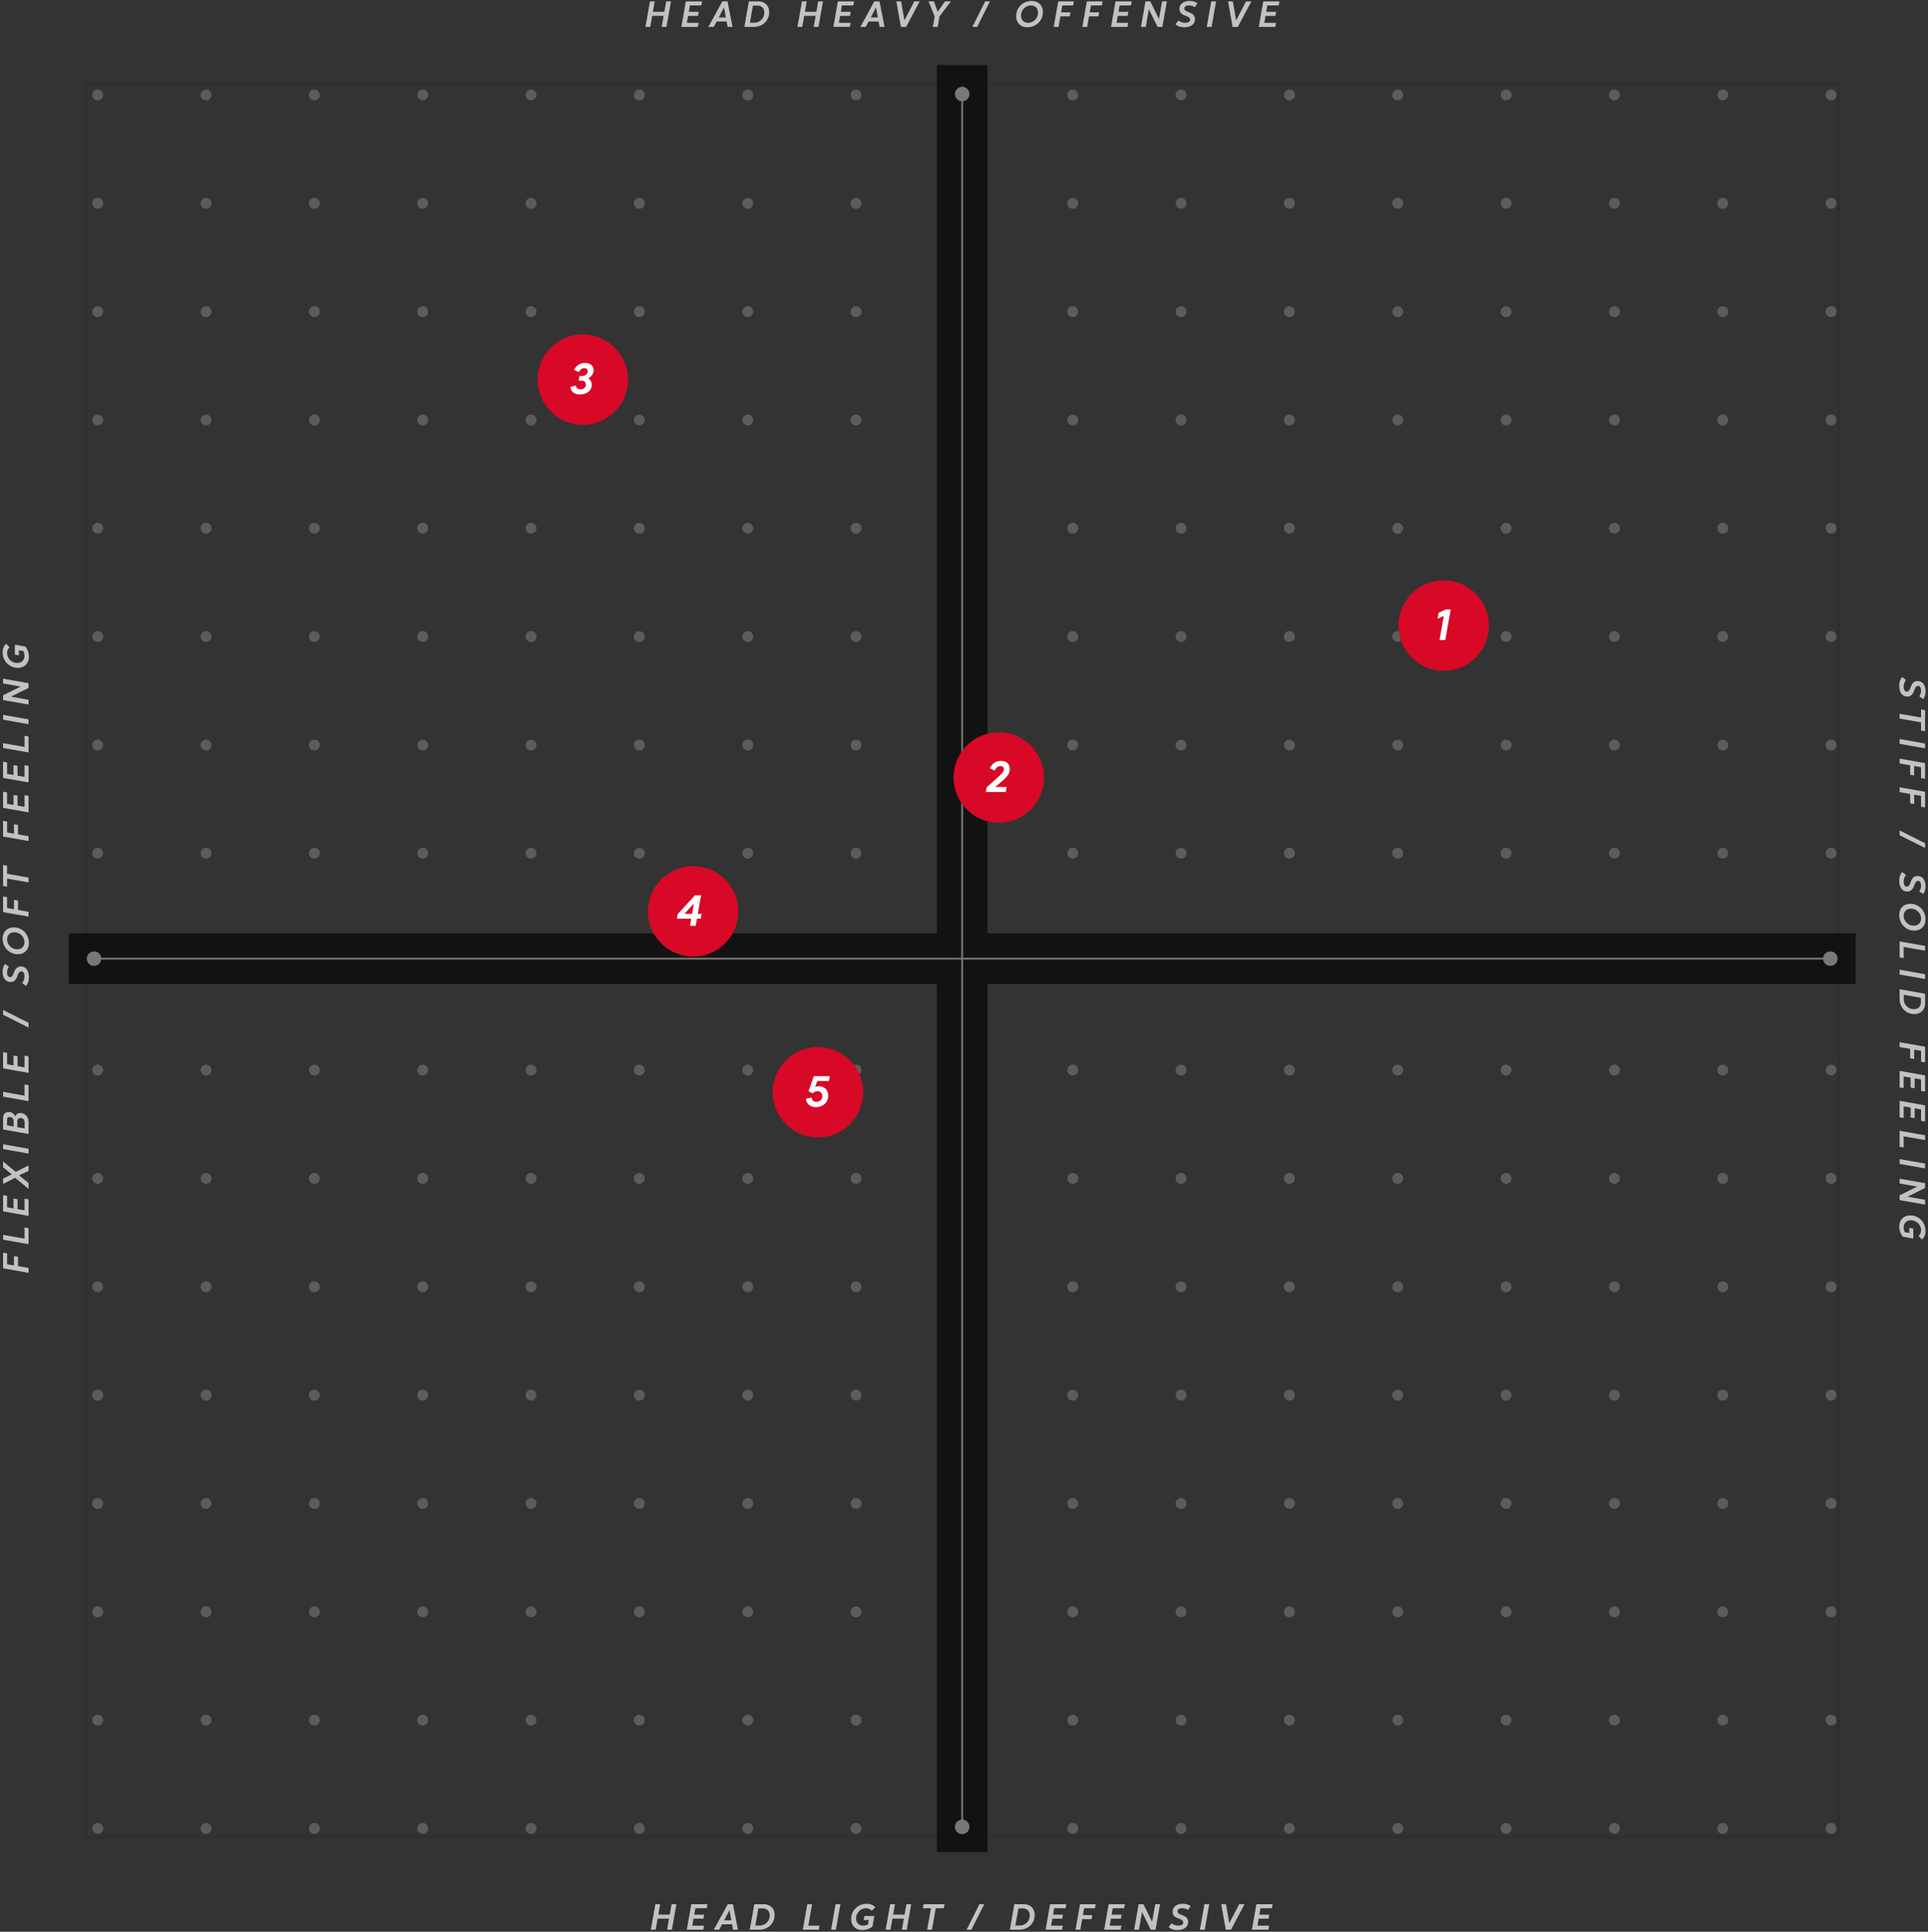 <svg width="533" height="534" viewBox="0 0 533 534" xmlns="http://www.w3.org/2000/svg"><rect x="0" y="0" width="533" height="534" fill="#333333" stroke="none"/><g fill="none" fill-rule="evenodd"><g opacity=".2"><g fill="#FFF" fill-rule="nonzero"><path d="M25.506 26.256a1.505 1.505 0 113.011 0 1.505 1.505 0 01-3.01 0M55.46 26.256a1.505 1.505 0 113.01 0 1.505 1.505 0 01-3.01 0M85.406 26.256a1.505 1.505 0 113.011 0 1.505 1.505 0 01-3.01 0M115.36 26.256a1.505 1.505 0 113.01 0 1.505 1.505 0 01-3.01 0M145.307 26.256a1.505 1.505 0 113.01 0 1.505 1.505 0 01-3.01 0M175.24 26.256a1.505 1.505 0 113.012 0 1.505 1.505 0 01-3.011 0M205.22 26.256a1.505 1.505 0 113.011 0 1.505 1.505 0 01-3.01 0M235.154 26.256a1.505 1.505 0 113.011 0 1.505 1.505 0 01-3.01 0M265.108 26.256a1.505 1.505 0 113.01 0 1.505 1.505 0 01-3.01 0M295.055 26.256a1.505 1.505 0 113.01 0 1.505 1.505 0 01-3.01 0M325.001 26.256a1.505 1.505 0 113.011 0 1.505 1.505 0 01-3.01 0M354.955 26.256a1.505 1.505 0 113.01 0 1.505 1.505 0 01-3.01 0M384.902 26.256a1.506 1.506 0 111.499 1.506 1.505 1.505 0 01-1.506-1.506M414.855 26.256a1.505 1.505 0 111.525 1.506 1.506 1.506 0 01-1.505-1.506M444.802 26.256a1.505 1.505 0 113.011 0 1.505 1.505 0 01-3.01 0M474.75 26.256a1.505 1.505 0 113.01 0 1.505 1.505 0 01-3.01 0M504.703 26.256a1.505 1.505 0 113.01 0 1.505 1.505 0 01-3.01 0M25.506 56.21a1.506 1.506 0 111.512 1.48 1.505 1.505 0 01-1.505-1.506M55.46 56.21a1.505 1.505 0 113.01 0 1.505 1.505 0 01-3.01 0M85.406 56.21a1.505 1.505 0 113.011 0 1.505 1.505 0 01-3.01 0M115.36 56.21a1.505 1.505 0 113.01 0 1.505 1.505 0 01-3.01 0M145.307 56.21a1.505 1.505 0 113.01 0 1.505 1.505 0 01-3.01 0M175.24 56.21a1.505 1.505 0 113.012 0 1.505 1.505 0 01-3.011 0M205.22 56.21a1.505 1.505 0 113.011 0 1.505 1.505 0 01-3.01 0M235.154 56.21a1.505 1.505 0 113.011 0 1.505 1.505 0 01-3.01 0M265.108 56.21a1.506 1.506 0 111.505 1.48 1.505 1.505 0 01-1.505-1.506M295.055 56.21a1.505 1.505 0 113.01 0 1.505 1.505 0 01-3.01 0M325.001 56.21a1.506 1.506 0 111.506 1.48A1.505 1.505 0 01325 56.183M354.955 56.21a1.505 1.505 0 113.01 0 1.505 1.505 0 01-3.01 0M384.902 56.21a1.506 1.506 0 111.499 1.48 1.505 1.505 0 01-1.506-1.506M414.855 56.21a1.506 1.506 0 111.525 1.48 1.506 1.506 0 01-1.505-1.506M444.802 56.21a1.505 1.505 0 113.011 0 1.505 1.505 0 01-3.01 0M474.75 56.21a1.505 1.505 0 113.01 0 1.505 1.505 0 01-3.01 0M504.703 56.21a1.505 1.505 0 113.01 0 1.505 1.505 0 01-3.01 0M25.506 86.157a1.505 1.505 0 111.512 1.512 1.505 1.505 0 01-1.505-1.505M55.46 86.157a1.505 1.505 0 113.01 0 1.505 1.505 0 01-3.01 0M85.406 86.157a1.505 1.505 0 113.011 0 1.505 1.505 0 01-3.01 0M115.36 86.157a1.505 1.505 0 113.01 0 1.505 1.505 0 01-3.01 0M145.307 86.157a1.505 1.505 0 113.01 0 1.505 1.505 0 01-3.01 0M175.24 86.157a1.505 1.505 0 113.012 0 1.505 1.505 0 01-3.011 0M205.22 86.157a1.505 1.505 0 113.011 0 1.505 1.505 0 01-3.01 0M235.154 86.157a1.505 1.505 0 113.011 0 1.505 1.505 0 01-3.01 0M265.108 86.157a1.506 1.506 0 110 .007M295.055 86.157a1.505 1.505 0 113.01 0 1.505 1.505 0 01-3.01 0M325.001 86.157a1.506 1.506 0 110 .007M354.955 86.157a1.505 1.505 0 113.01 0 1.505 1.505 0 01-3.01 0M384.902 86.157a1.505 1.505 0 111.499 1.512 1.505 1.505 0 01-1.506-1.505M414.855 86.157a1.505 1.505 0 111.525 1.512 1.506 1.506 0 01-1.505-1.505M444.802 86.157a1.505 1.505 0 113.011 0 1.505 1.505 0 01-3.01 0M474.75 86.157a1.505 1.505 0 113.01 0 1.505 1.505 0 01-3.01 0M504.703 86.157a1.505 1.505 0 113.01 0 1.505 1.505 0 01-3.01 0M25.506 116.104a1.505 1.505 0 113.011 0 1.505 1.505 0 01-3.01 0M55.46 116.104a1.505 1.505 0 113.01 0 1.505 1.505 0 01-3.01 0M85.406 116.104a1.505 1.505 0 113.011 0 1.505 1.505 0 01-3.01 0M115.36 116.104a1.505 1.505 0 113.01 0 1.505 1.505 0 01-3.01 0M145.307 116.104a1.505 1.505 0 113.01 0 1.505 1.505 0 01-3.01 0M175.24 116.104a1.505 1.505 0 113.012 0 1.505 1.505 0 01-3.011 0M205.22 116.104a1.505 1.505 0 113.011 0 1.505 1.505 0 01-3.01 0M235.154 116.104a1.505 1.505 0 113.011 0 1.505 1.505 0 01-3.01 0M265.108 116.104a1.505 1.505 0 113.01 0 1.505 1.505 0 01-3.01 0M295.055 116.104a1.505 1.505 0 113.01 0 1.505 1.505 0 01-3.01 0M325.001 116.104a1.505 1.505 0 113.011 0 1.505 1.505 0 01-3.01 0M354.955 116.104a1.505 1.505 0 113.01 0 1.505 1.505 0 01-3.01 0M384.902 116.104a1.505 1.505 0 113.01 0 1.505 1.505 0 01-3.01 0M414.855 116.104a1.505 1.505 0 113.011 0 1.505 1.505 0 01-3.01 0M444.802 116.104a1.505 1.505 0 113.011 0 1.505 1.505 0 01-3.01 0M474.75 116.104a1.505 1.505 0 113.01 0 1.505 1.505 0 01-3.01 0M504.703 116.104a1.505 1.505 0 113.01 0 1.505 1.505 0 01-3.01 0M25.506 146.058a1.506 1.506 0 113.011 0 1.506 1.506 0 01-3.01 0M55.46 146.058a1.506 1.506 0 113.01 0 1.506 1.506 0 01-3.01 0M85.406 146.058a1.506 1.506 0 113.011 0 1.506 1.506 0 01-3.01 0M115.36 146.058a1.506 1.506 0 113.01 0 1.506 1.506 0 01-3.01 0M145.307 146.058a1.506 1.506 0 113.01 0 1.506 1.506 0 01-3.01 0M175.24 146.058a1.506 1.506 0 113.012 0 1.506 1.506 0 01-3.011 0M205.22 146.058a1.506 1.506 0 113.011 0 1.506 1.506 0 01-3.01 0M235.154 146.058a1.506 1.506 0 113.011 0 1.506 1.506 0 01-3.01 0M265.108 146.058a1.506 1.506 0 113.01 0 1.506 1.506 0 01-3.01 0M295.055 146.058a1.506 1.506 0 113.01 0 1.506 1.506 0 01-3.01 0M325.001 146.058a1.506 1.506 0 113.011 0 1.506 1.506 0 01-3.01 0M354.955 146.058a1.506 1.506 0 113.01 0 1.506 1.506 0 01-3.01 0M384.902 146.058a1.506 1.506 0 111.499 1.506 1.506 1.506 0 01-1.506-1.506M414.855 146.058a1.505 1.505 0 111.525 1.506 1.506 1.506 0 01-1.505-1.506M444.802 146.058a1.506 1.506 0 113.011 0 1.506 1.506 0 01-3.01 0M474.75 146.058a1.506 1.506 0 113.01 0 1.506 1.506 0 01-3.01 0M504.703 146.058a1.506 1.506 0 113.01 0 1.506 1.506 0 01-3.01 0M25.506 176.005a1.506 1.506 0 113.011 0 1.506 1.506 0 01-3.01 0M55.46 176.005a1.506 1.506 0 113.01 0 1.506 1.506 0 01-3.01 0M85.406 176.005a1.506 1.506 0 113.011 0 1.506 1.506 0 01-3.01 0M115.36 176.005a1.506 1.506 0 113.01 0 1.506 1.506 0 01-3.01 0M145.307 176.005a1.506 1.506 0 113.01 0 1.506 1.506 0 01-3.01 0M175.24 176.005a1.506 1.506 0 113.012 0 1.506 1.506 0 01-3.011 0M205.22 176.005a1.506 1.506 0 113.011 0 1.506 1.506 0 01-3.01 0M235.154 176.005a1.506 1.506 0 113.011 0 1.506 1.506 0 01-3.01 0M265.108 176.005a1.506 1.506 0 113.01 0 1.506 1.506 0 01-3.01 0M295.055 176.005a1.506 1.506 0 113.01 0 1.506 1.506 0 01-3.01 0M325.001 176.005a1.506 1.506 0 113.011 0 1.506 1.506 0 01-3.01 0M354.955 176.005a1.506 1.506 0 113.01 0 1.506 1.506 0 01-3.01 0M384.902 176.005a1.506 1.506 0 113.01 0 1.506 1.506 0 01-3.01 0M414.855 176.005a1.506 1.506 0 113.011 0 1.506 1.506 0 01-3.01 0M444.802 176.005a1.506 1.506 0 113.011 0 1.506 1.506 0 01-3.01 0M474.75 176.005a1.506 1.506 0 113.01 0 1.506 1.506 0 01-3.01 0M504.703 176.005a1.506 1.506 0 113.01 0 1.506 1.506 0 01-3.01 0M25.506 205.96a1.505 1.505 0 113.011 0 1.505 1.505 0 01-3.01 0M55.46 205.96a1.505 1.505 0 113.01 0 1.505 1.505 0 01-3.01 0M85.406 205.96a1.505 1.505 0 113.011 0 1.505 1.505 0 01-3.01 0M115.36 205.96a1.505 1.505 0 113.01 0 1.505 1.505 0 01-3.01 0M145.307 205.96a1.505 1.505 0 113.01 0 1.505 1.505 0 01-3.01 0M175.24 205.96a1.505 1.505 0 113.012 0 1.505 1.505 0 01-3.011 0M205.22 205.96a1.505 1.505 0 113.011 0 1.505 1.505 0 01-3.01 0M235.154 205.96a1.505 1.505 0 113.011 0 1.505 1.505 0 01-3.01 0M265.108 205.96a1.505 1.505 0 113.01 0 1.505 1.505 0 01-3.01 0M295.055 205.96a1.505 1.505 0 113.01 0 1.505 1.505 0 01-3.01 0M325.001 205.96a1.505 1.505 0 113.011 0 1.505 1.505 0 01-3.01 0M354.955 205.96a1.505 1.505 0 113.01 0 1.505 1.505 0 01-3.01 0M384.902 205.96a1.505 1.505 0 113.01 0 1.505 1.505 0 01-3.01 0M414.855 205.96a1.505 1.505 0 113.011 0 1.505 1.505 0 01-3.01 0M444.802 205.96a1.505 1.505 0 113.011 0 1.505 1.505 0 01-3.01 0M474.75 205.96a1.505 1.505 0 113.01 0 1.505 1.505 0 01-3.01 0M504.703 205.96a1.505 1.505 0 113.01 0 1.505 1.505 0 01-3.01 0M25.506 235.906a1.506 1.506 0 113.011 0 1.506 1.506 0 01-3.01 0M55.46 235.906a1.506 1.506 0 113.01 0 1.506 1.506 0 01-3.01 0M85.406 235.906a1.506 1.506 0 113.011 0 1.506 1.506 0 01-3.01 0M115.36 235.906a1.506 1.506 0 113.01 0 1.506 1.506 0 01-3.01 0M145.307 235.906a1.506 1.506 0 113.01 0 1.506 1.506 0 01-3.01 0M175.24 235.906a1.506 1.506 0 113.012 0 1.506 1.506 0 01-3.011 0M205.22 235.906a1.506 1.506 0 113.011 0 1.506 1.506 0 01-3.01 0M235.154 235.906a1.506 1.506 0 113.011 0 1.506 1.506 0 01-3.01 0M265.108 235.906a1.506 1.506 0 113.01 0 1.506 1.506 0 01-3.01 0M295.055 235.906a1.506 1.506 0 113.01 0 1.506 1.506 0 01-3.01 0M325.001 235.906a1.506 1.506 0 113.011 0 1.506 1.506 0 01-3.01 0M354.955 235.906a1.506 1.506 0 113.01 0 1.506 1.506 0 01-3.01 0M384.902 235.906a1.506 1.506 0 113.01 0 1.506 1.506 0 01-3.01 0M414.855 235.906a1.506 1.506 0 113.011 0 1.506 1.506 0 01-3.01 0M444.802 235.906a1.506 1.506 0 113.011 0 1.506 1.506 0 01-3.01 0M474.75 235.906a1.506 1.506 0 113.01 0 1.506 1.506 0 01-3.01 0M504.703 235.906a1.506 1.506 0 113.01 0 1.506 1.506 0 01-3.01 0M25.506 265.853a1.506 1.506 0 113.011 0 1.506 1.506 0 01-3.01 0M55.46 265.853a1.506 1.506 0 113.01 0 1.506 1.506 0 01-3.01 0M85.406 265.853a1.506 1.506 0 113.011 0 1.506 1.506 0 01-3.01 0M115.36 265.853a1.506 1.506 0 113.01 0 1.506 1.506 0 01-3.01 0M145.307 265.853a1.506 1.506 0 113.01 0 1.506 1.506 0 01-3.01 0M175.24 265.853a1.506 1.506 0 113.012 0 1.506 1.506 0 01-3.011 0M205.22 265.853a1.506 1.506 0 113.011 0 1.506 1.506 0 01-3.01 0M235.154 265.853a1.506 1.506 0 113.011 0 1.506 1.506 0 01-3.01 0M265.108 265.853a1.506 1.506 0 113.01 0 1.506 1.506 0 01-3.01 0M295.055 265.853a1.506 1.506 0 113.01 0 1.506 1.506 0 01-3.01 0M325.001 265.853a1.506 1.506 0 113.011 0 1.506 1.506 0 01-3.01 0M354.955 265.853a1.506 1.506 0 113.01 0 1.506 1.506 0 01-3.01 0M384.902 265.853a1.506 1.506 0 113.01 0 1.506 1.506 0 01-3.01 0M414.855 265.853a1.506 1.506 0 113.011 0 1.506 1.506 0 01-3.01 0M444.802 265.853a1.506 1.506 0 113.011 0 1.506 1.506 0 01-3.01 0M474.75 265.853a1.506 1.506 0 113.01 0 1.506 1.506 0 01-3.01 0M504.703 265.853a1.506 1.506 0 113.01 0 1.506 1.506 0 01-3.01 0M25.506 295.807a1.505 1.505 0 113.011 0 1.505 1.505 0 01-3.01 0M55.46 295.807a1.505 1.505 0 113.01 0 1.505 1.505 0 01-3.01 0M85.406 295.807a1.505 1.505 0 113.011 0 1.505 1.505 0 01-3.01 0M115.36 295.807a1.505 1.505 0 113.01 0 1.505 1.505 0 01-3.01 0M145.307 295.807a1.505 1.505 0 113.01 0 1.505 1.505 0 01-3.01 0M175.24 295.807a1.505 1.505 0 113.012 0 1.505 1.505 0 01-3.011 0M205.22 295.807a1.505 1.505 0 113.011 0 1.505 1.505 0 01-3.01 0M235.154 295.807a1.505 1.505 0 113.011 0 1.505 1.505 0 01-3.01 0M265.108 295.807a1.505 1.505 0 113.01 0 1.505 1.505 0 01-3.01 0M295.055 295.807a1.505 1.505 0 113.01 0 1.505 1.505 0 01-3.01 0M325.001 295.807a1.505 1.505 0 113.011 0 1.505 1.505 0 01-3.01 0M354.955 295.807a1.505 1.505 0 113.01 0 1.505 1.505 0 01-3.01 0M384.902 295.807a1.505 1.505 0 113.01 0 1.505 1.505 0 01-3.01 0M414.855 295.807a1.505 1.505 0 113.011 0 1.505 1.505 0 01-3.01 0M444.802 295.807a1.505 1.505 0 113.011 0 1.505 1.505 0 01-3.01 0M474.75 295.807a1.505 1.505 0 113.01 0 1.505 1.505 0 01-3.01 0M504.703 295.807a1.505 1.505 0 113.01 0 1.505 1.505 0 01-3.01 0M25.506 325.754a1.505 1.505 0 113.011 0 1.505 1.505 0 01-3.01 0M55.46 325.754a1.505 1.505 0 113.01 0 1.505 1.505 0 01-3.01 0M85.406 325.754a1.505 1.505 0 113.011 0 1.505 1.505 0 01-3.01 0M115.36 325.754a1.505 1.505 0 113.01 0 1.505 1.505 0 01-3.01 0M145.307 325.754a1.505 1.505 0 113.01 0 1.505 1.505 0 01-3.01 0M175.24 325.754a1.505 1.505 0 113.012 0 1.505 1.505 0 01-3.011 0M205.22 325.754a1.505 1.505 0 113.011 0 1.505 1.505 0 01-3.01 0M235.154 325.754a1.505 1.505 0 113.011 0 1.505 1.505 0 01-3.01 0M265.108 325.754a1.505 1.505 0 113.01 0 1.505 1.505 0 01-3.01 0M295.055 325.754a1.505 1.505 0 113.01 0 1.505 1.505 0 01-3.01 0M325.001 325.754a1.505 1.505 0 113.011 0 1.505 1.505 0 01-3.01 0M354.955 325.754a1.505 1.505 0 113.01 0 1.505 1.505 0 01-3.01 0M384.902 325.754a1.505 1.505 0 113.01 0 1.505 1.505 0 01-3.01 0M414.855 325.754a1.505 1.505 0 113.011 0 1.505 1.505 0 01-3.01 0M444.802 325.754a1.505 1.505 0 113.011 0 1.505 1.505 0 01-3.01 0M474.75 325.754a1.505 1.505 0 113.01 0 1.505 1.505 0 01-3.01 0M504.703 325.754a1.505 1.505 0 113.01 0 1.505 1.505 0 01-3.01 0M25.506 355.708a1.505 1.505 0 113.011 0 1.505 1.505 0 01-3.01 0M55.46 355.708a1.505 1.505 0 113.01 0 1.505 1.505 0 01-3.01 0M85.406 355.708a1.505 1.505 0 113.011 0 1.505 1.505 0 01-3.01 0M115.36 355.708a1.505 1.505 0 113.01 0 1.505 1.505 0 01-3.01 0M145.307 355.708a1.505 1.505 0 113.01 0 1.505 1.505 0 01-3.01 0M175.24 355.708a1.505 1.505 0 113.012 0 1.505 1.505 0 01-3.011 0M205.22 355.708a1.505 1.505 0 113.011 0 1.505 1.505 0 01-3.01 0M235.154 355.708a1.505 1.505 0 113.011 0 1.505 1.505 0 01-3.01 0M265.108 355.708a1.505 1.505 0 113.01 0 1.505 1.505 0 01-3.01 0M295.055 355.708a1.505 1.505 0 113.01 0 1.505 1.505 0 01-3.01 0M325.001 355.708a1.505 1.505 0 113.011 0 1.505 1.505 0 01-3.01 0M354.955 355.708a1.505 1.505 0 113.01 0 1.505 1.505 0 01-3.01 0M384.902 355.708a1.505 1.505 0 113.01 0 1.505 1.505 0 01-3.01 0M414.855 355.708a1.505 1.505 0 113.011 0 1.505 1.505 0 01-3.01 0M444.802 355.708a1.505 1.505 0 113.011 0 1.505 1.505 0 01-3.01 0M474.75 355.708a1.505 1.505 0 113.01 0 1.505 1.505 0 01-3.01 0M504.703 355.708a1.505 1.505 0 113.01 0 1.505 1.505 0 01-3.01 0M25.506 385.655a1.505 1.505 0 113.011 0 1.505 1.505 0 01-3.01 0M55.46 385.655a1.505 1.505 0 113.01 0 1.505 1.505 0 01-3.01 0M85.406 385.655a1.505 1.505 0 113.011 0 1.505 1.505 0 01-3.01 0M115.36 385.655a1.505 1.505 0 113.01 0 1.505 1.505 0 01-3.01 0M145.307 385.655a1.505 1.505 0 113.01 0 1.505 1.505 0 01-3.01 0M175.24 385.655a1.505 1.505 0 113.012 0 1.505 1.505 0 01-3.011 0M205.22 385.655a1.505 1.505 0 113.011 0 1.505 1.505 0 01-3.01 0M235.154 385.655a1.505 1.505 0 113.011 0 1.505 1.505 0 01-3.01 0M265.108 385.655a1.505 1.505 0 113.01 0 1.505 1.505 0 01-3.01 0M295.055 385.655a1.505 1.505 0 113.01 0 1.505 1.505 0 01-3.01 0M325.001 385.655a1.505 1.505 0 113.011 0 1.505 1.505 0 01-3.01 0M354.955 385.655a1.505 1.505 0 113.01 0 1.505 1.505 0 01-3.01 0M384.902 385.655a1.505 1.505 0 113.01 0 1.505 1.505 0 01-3.01 0M414.855 385.655a1.505 1.505 0 113.011 0 1.505 1.505 0 01-3.01 0M444.802 385.655a1.505 1.505 0 113.011 0 1.505 1.505 0 01-3.01 0M474.75 385.655a1.505 1.505 0 113.01 0 1.505 1.505 0 01-3.01 0M504.703 385.655a1.505 1.505 0 113.01 0 1.505 1.505 0 01-3.01 0M25.506 415.603a1.505 1.505 0 113.011 0 1.505 1.505 0 01-3.01 0M55.46 415.603a1.505 1.505 0 113.01 0 1.505 1.505 0 01-3.01 0M85.406 415.603a1.505 1.505 0 113.011 0 1.505 1.505 0 01-3.01 0M115.36 415.603a1.505 1.505 0 113.01 0 1.505 1.505 0 01-3.01 0M145.307 415.603a1.505 1.505 0 113.01 0 1.505 1.505 0 01-3.01 0M175.24 415.603a1.505 1.505 0 113.012 0 1.505 1.505 0 01-3.011 0M205.22 415.603a1.505 1.505 0 113.011 0 1.505 1.505 0 01-3.01 0M235.154 415.603a1.505 1.505 0 113.011 0 1.505 1.505 0 01-3.01 0M265.108 415.603a1.505 1.505 0 113.01 0 1.505 1.505 0 01-3.01 0M295.055 415.603a1.505 1.505 0 113.01 0 1.505 1.505 0 01-3.01 0M325.001 415.603a1.505 1.505 0 113.011 0 1.505 1.505 0 01-3.01 0M354.955 415.603a1.505 1.505 0 113.01 0 1.505 1.505 0 01-3.01 0M384.902 415.603a1.505 1.505 0 113.01 0 1.505 1.505 0 01-3.01 0M414.855 415.603a1.505 1.505 0 113.011 0 1.505 1.505 0 01-3.01 0M444.802 415.603a1.505 1.505 0 113.011 0 1.505 1.505 0 01-3.01 0M474.75 415.603a1.505 1.505 0 113.01 0 1.505 1.505 0 01-3.01 0M504.703 415.603a1.505 1.505 0 113.01 0 1.505 1.505 0 01-3.01 0M25.506 445.556a1.505 1.505 0 113.011 0 1.505 1.505 0 01-3.01 0M55.46 445.556a1.505 1.505 0 113.01 0 1.505 1.505 0 01-3.01 0M85.406 445.556a1.505 1.505 0 113.011 0 1.505 1.505 0 01-3.01 0M115.36 445.556a1.505 1.505 0 113.01 0 1.505 1.505 0 01-3.01 0M145.307 445.556a1.505 1.505 0 113.01 0 1.505 1.505 0 01-3.01 0M175.24 445.556a1.505 1.505 0 113.012 0 1.505 1.505 0 01-3.011 0M205.22 445.556a1.505 1.505 0 113.011 0 1.505 1.505 0 01-3.01 0M235.154 445.556a1.505 1.505 0 113.011 0 1.505 1.505 0 01-3.01 0M265.108 445.556a1.505 1.505 0 113.01 0 1.505 1.505 0 01-3.01 0M295.055 445.556a1.505 1.505 0 113.01 0 1.505 1.505 0 01-3.01 0M325.001 445.556a1.505 1.505 0 113.011 0 1.505 1.505 0 01-3.01 0M354.955 445.556a1.505 1.505 0 113.01 0 1.505 1.505 0 01-3.01 0M384.902 445.556a1.505 1.505 0 113.01 0 1.505 1.505 0 01-3.01 0M414.855 445.556a1.505 1.505 0 113.011 0 1.505 1.505 0 01-3.01 0M444.802 445.556a1.505 1.505 0 113.011 0 1.505 1.505 0 01-3.01 0M474.75 445.556a1.505 1.505 0 113.01 0 1.505 1.505 0 01-3.01 0M504.703 445.556a1.505 1.505 0 113.01 0 1.505 1.505 0 01-3.01 0M25.506 475.503a1.505 1.505 0 113.011 0 1.505 1.505 0 01-3.01 0M55.46 475.503a1.505 1.505 0 113.01 0 1.505 1.505 0 01-3.01 0M85.406 475.503a1.505 1.505 0 113.011 0 1.505 1.505 0 01-3.01 0M115.36 475.503a1.505 1.505 0 113.01 0 1.505 1.505 0 01-3.01 0M145.307 475.503a1.505 1.505 0 113.01 0 1.505 1.505 0 01-3.01 0M175.24 475.503a1.505 1.505 0 113.012 0 1.505 1.505 0 01-3.011 0M205.22 475.503a1.505 1.505 0 113.011 0 1.505 1.505 0 01-3.01 0M235.154 475.503a1.505 1.505 0 113.011 0 1.505 1.505 0 01-3.01 0M265.108 475.503a1.505 1.505 0 113.01 0 1.505 1.505 0 01-3.01 0M295.055 475.503a1.505 1.505 0 113.01 0 1.505 1.505 0 01-3.01 0M325.001 475.503a1.505 1.505 0 113.011 0 1.505 1.505 0 01-3.01 0M354.955 475.503a1.505 1.505 0 113.01 0 1.505 1.505 0 01-3.01 0M384.902 475.503a1.505 1.505 0 113.01 0 1.505 1.505 0 01-3.01 0M414.855 475.503a1.505 1.505 0 113.011 0 1.505 1.505 0 01-3.01 0M444.802 475.503a1.505 1.505 0 113.011 0 1.505 1.505 0 01-3.01 0M474.75 475.503a1.505 1.505 0 113.01 0 1.505 1.505 0 01-3.01 0M504.703 475.503a1.505 1.505 0 113.01 0 1.505 1.505 0 01-3.01 0M25.506 505.431a1.505 1.505 0 113.011 0 1.505 1.505 0 01-3.01 0M55.46 505.431a1.505 1.505 0 113.01 0 1.505 1.505 0 01-3.01 0M85.406 505.431a1.505 1.505 0 113.011 0 1.505 1.505 0 01-3.01 0M115.36 505.431a1.505 1.505 0 113.01 0 1.505 1.505 0 01-3.01 0M145.307 505.431a1.505 1.505 0 113.01 0 1.505 1.505 0 01-3.01 0M175.24 505.431a1.505 1.505 0 113.012 0 1.505 1.505 0 01-3.011 0M205.22 505.431a1.505 1.505 0 113.011 0 1.505 1.505 0 01-3.01 0M235.154 505.431a1.505 1.505 0 113.011 0 1.505 1.505 0 01-3.01 0M265.108 505.431a1.505 1.505 0 113.01 0 1.505 1.505 0 01-3.01 0M295.055 505.431a1.505 1.505 0 113.01 0 1.505 1.505 0 01-3.01 0M325.001 505.431a1.505 1.505 0 113.011 0 1.505 1.505 0 01-3.01 0M354.955 505.431a1.505 1.505 0 113.01 0 1.505 1.505 0 01-3.01 0M384.902 505.431a1.505 1.505 0 113.01 0 1.505 1.505 0 01-3.01 0M414.855 505.431a1.505 1.505 0 113.011 0 1.505 1.505 0 01-3.01 0M444.802 505.431a1.505 1.505 0 113.011 0 1.505 1.505 0 01-3.01 0M474.75 505.431a1.505 1.505 0 113.01 0 1.505 1.505 0 01-3.01 0M504.703 505.431a1.505 1.505 0 113.01 0 1.505 1.505 0 01-3.01 0"/></g><path stroke="#1E1E1E" stroke-width=".844" d="M23.799 23.297h484.495v484.5H23.799z"/></g><path fill="#121212" fill-rule="nonzero" d="M19 258h494v14H19z"/><path fill="#121212" fill-rule="nonzero" d="M259 18h14v494h-14z"/><path d="M266 24v483M506 265H25" stroke="#787877" stroke-width=".5"/><path d="M266 28a2 2 0 100-4 2 2 0 000 4M266 507a2 2 0 100-4 2 2 0 000 4M504 265a2 2 0 104 0 2 2 0 00-4 0M24 265a2 2 0 104 0 2 2 0 00-4 0" fill="#787877" fill-rule="nonzero"/><g transform="translate(386.616 160.428)"><circle fill="#D70926" cx="12.5" cy="12.5" r="12.5"/><path fill="#FFF" d="M13.078 8.052h1.356l-1.49 8.448h-1.592l1.182-6.701-.014.045-1.726.761.294-1.635z"/></g><g transform="translate(263.616 202.428)"><circle fill="#D70926" cx="12.5" cy="12.5" r="12.5"/><path d="M13.656 13.282l-2.117 1.832h3.137l-.25 1.386H8.92l.235-1.284 3.101-2.78c1.223-1.099 1.642-1.604 1.642-2.225 0-.535-.357-.873-.937-.873-.658 0-1.156.388-1.62 1.252l-1.318-.66c.75-1.38 1.628-2.022 3.147-2.022 1.448 0 2.367.842 2.367 2.214 0 1.319-.632 2.066-1.88 3.16z" fill="#FFF"/></g><g transform="translate(148.616 92.428)"><circle fill="#D70926" cx="12.5" cy="12.5" r="12.5"/><path d="M14.037 12.144c.582.417.948 1.06.946 1.833.006 1.542-1.393 2.643-3.251 2.643-1.541 0-2.457-.685-2.667-2.058l1.523-.436c.07.696.544 1.064 1.316 1.064.826 0 1.444-.516 1.44-1.273.004-.667-.443-1.126-1.248-1.126l.032-.18-.032.18h-.732l.23-1.291h.732c.917 0 1.532-.595 1.528-1.278.004-.53-.356-.884-.964-.884-.616 0-1.132.364-1.455 1.091l-1.334-.61c.61-1.253 1.68-1.911 3.025-1.911 1.462 0 2.37.777 2.366 2.001.003.942-.573 1.754-1.455 2.235z" fill="#FFF"/></g><g transform="translate(179.116 239.428)"><circle fill="#D70926" cx="12.5" cy="12.5" r="12.5"/><path d="M14.846 13.186l-.238 1.33h-1.044l-.35 1.984h-1.587l.35-1.985H8.019l.227-1.263 4.772-5.2h1.686l-.906 5.134h1.048zm-4.758 0h2.123l.503-2.851-2.626 2.851z" fill="#FFF"/></g><g transform="translate(213.616 289.428)"><circle fill="#D70926" cx="12.5" cy="12.5" r="12.5"/><path d="M15.56 9.392h-3.23l-.6 1.637c.31-.108.633-.165.973-.17 1.526-.038 2.635.994 2.644 2.609.008 1.878-1.47 3.152-3.445 3.152-1.495 0-2.594-.9-2.735-2.304l1.591-.357c.089.778.528 1.185 1.312 1.185.985 0 1.639-.656 1.639-1.56 0-.822-.527-1.348-1.33-1.343a1.693 1.693 0 00-1.307.58l-1.171-.62 1.464-4.149h4.434l-.239 1.34z" fill="#FFF"/></g><path d="M184.165.388h1.328l-1.241 7.04h-1.328l.538-3.053h-3.16l-.539 3.053h-1.328l1.241-7.04h1.328l-.507 2.875h3.161l.507-2.875zm9.722 1.113h-3.15l-.312 1.774h2.742l-.198 1.112h-2.74l-.34 1.93h3.234l-.2 1.111h-4.558l1.241-7.04h4.479l-.198 1.113zm7.268 5.928l-.278-1.49h-2.757l-.811 1.49-1.477-.001 3.86-7.04h1.43l1.388 7.04-1.355.001zm-.998-5.383l-1.445 2.781h1.958l-.513-2.78zm9.462-1.658c1.834 0 3.033 1.176 3.026 3.003-.008 2.312-1.848 4.037-4.178 4.037h-2.682l1.242-7.04h2.592zm-1.05 5.89c1.482 0 2.718-1.224 2.718-2.79 0-1.21-.754-1.949-1.947-1.949h-1.188l-.836 4.739h1.254zm17.616-5.89h1.328l-1.241 7.04h-1.328l.538-3.053h-3.16l-.539 3.053h-1.328l1.241-7.04h1.328l-.507 2.875h3.161l.507-2.875zm9.722 1.113h-3.15l-.312 1.774h2.742l-.198 1.112h-2.74l-.34 1.93h3.234l-.2 1.111h-4.558l1.241-7.04h4.479l-.198 1.113zm7.268 5.928l-.278-1.49h-2.757l-.811 1.49-1.477-.001 3.86-7.04h1.43l1.388 7.04-1.355.001zm-.998-5.383l-1.445 2.781h1.958l-.513-2.78zM252.765.387l1.483.001-3.75 7.04h-1.441l-1.26-7.04h1.326l.907 5.245 2.735-5.246zm10.097.001l-3.13 4.147-.51 2.893h-1.327l.5-2.84-1.686-4.2h1.477l1.033 2.862 2.019-2.862h1.624zm9.49 0h1.321l-3.54 7.04h-1.321l3.54-7.04zm11.701 7.14c-1.97 0-3.147-1.284-3.14-3.103.007-2.304 1.912-4.157 4.252-4.157 1.965 0 3.155 1.291 3.15 3.119-.008 2.299-1.903 4.141-4.262 4.141zm.178-1.229c1.48 0 2.724-1.257 2.726-2.775 0-1.183-.75-2.026-1.954-2.026-1.47 0-2.733 1.259-2.733 2.796 0 1.179.745 2.005 1.96 2.005zm12.449-4.798h-3.002l-.336 1.904h2.595l-.2 1.113h-2.59l-.514 2.91h-1.328l1.241-7.04h4.332l-.198 1.113zm7.92 0h-3.002l-.336 1.904h2.595l-.2 1.113h-2.59l-.514 2.91h-1.328l1.241-7.04h4.332l-.198 1.113zm8.067 0h-3.15l-.312 1.774h2.742l-.198 1.112h-2.74l-.34 1.93h3.234l-.2 1.111h-4.558l1.241-7.04h4.479l-.198 1.113zm8.59-1.113h1.328l-1.241 7.04h-1.328l-2.407-4.856-.856 4.856h-1.328l1.241-7.04h1.328l2.407 4.857.856-4.857zm9.098 4.922c0 1.361-1.148 2.218-2.99 2.218-.956 0-1.683-.234-2.406-.8l.816-1.053c.617.427 1.13.623 1.857.623.881 0 1.369-.295 1.37-.852-.005-1.367-2.943-.773-2.935-2.975.008-1.372 1.143-2.203 2.828-2.203.852 0 1.577.215 2.141.644L330.29 2c-.384-.316-.993-.503-1.6-.503-.791 0-1.284.313-1.28.83-.004 1.256 2.946.803 2.946 2.982zm4.501-4.922h1.328l-1.24 7.04h-1.329l1.241-7.04zm9.609 0h1.483l-3.75 7.04h-1.441l-1.26-7.04h1.326l.907 5.245 2.735-5.246zm9.042 1.113h-3.15l-.312 1.774h2.742l-.198 1.112h-2.74l-.34 1.93h3.234l-.2 1.111h-4.558l1.241-7.04h4.479l-.198 1.113zM185.665 526.388h1.328l-1.241 7.04h-1.328l.538-3.053h-3.16l-.539 3.053h-1.328l1.241-7.04h1.328l-.507 2.875h3.161l.507-2.875zm9.722 1.113h-3.15l-.312 1.774h2.742l-.198 1.112h-2.74l-.34 1.93h3.234l-.2 1.111h-4.558l1.241-7.04h4.479l-.198 1.113zm7.268 5.928l-.278-1.49h-2.757l-.811 1.49-1.477-.001 3.86-7.04h1.43l1.388 7.04-1.355.001zm-.998-5.383l-1.445 2.781h1.958l-.513-2.78zm9.462-1.658c1.834 0 3.033 1.176 3.026 3.003-.008 2.312-1.848 4.037-4.178 4.037h-2.682l1.242-7.04h2.592zm-1.05 5.89c1.482 0 2.718-1.224 2.718-2.79 0-1.21-.754-1.949-1.947-1.949h-1.188l-.836 4.739h1.254zm13.39.038h3.092l-.2 1.112h-4.416l1.241-7.04h1.328l-1.045 5.928zm7.537-5.928h1.328l-1.24 7.04h-1.329l1.241-7.04zm10.708 3.258l-.514 2.912a4.397 4.397 0 01-2.764.97c-1.893 0-3.117-1.212-3.117-3.09 0-2.315 1.906-4.17 4.286-4.17 1 0 1.802.329 2.382.976l-1.016.95c-.36-.455-.895-.696-1.543-.696-1.494 0-2.751 1.279-2.752 2.797 0 1.213.78 2.003 1.973 2.003.454 0 .907-.112 1.326-.324l.215-1.216h-1.422l.2-1.112h2.746zm8.87-3.258h1.329l-1.241 7.04h-1.328l.538-3.053h-3.16l-.539 3.053h-1.328l1.241-7.04h1.328l-.507 2.875h3.161l.507-2.875zm10.556 0l-.2 1.11h-2.24l-1.045 5.93h-1.328l1.046-5.93h-2.246l.199-1.11h5.814zm9.633 0h1.32l-3.54 7.04h-1.321l3.54-7.04zm12.246 0c1.834 0 3.033 1.176 3.026 3.003-.008 2.312-1.848 4.037-4.178 4.037h-2.682l1.242-7.04h2.592zm-1.05 5.89c1.482 0 2.718-1.224 2.718-2.79 0-1.21-.754-1.949-1.947-1.949h-1.188l-.836 4.739h1.254zm12.618-4.777h-3.15l-.312 1.774h2.742l-.198 1.112h-2.74l-.34 1.93h3.234l-.2 1.111h-4.558l1.241-7.04h4.479l-.198 1.113zm8.133 0h-3.002l-.336 1.904h2.595l-.2 1.113h-2.59l-.514 2.91h-1.328l1.241-7.04h4.332l-.198 1.113zm8.067 0h-3.15l-.312 1.774h2.742l-.198 1.112h-2.74l-.34 1.93h3.234l-.2 1.111h-4.558l1.241-7.04h4.479l-.198 1.113zm8.59-1.113h1.328l-1.241 7.04h-1.328l-2.407-4.856-.856 4.856h-1.328l1.241-7.04h1.328l2.407 4.857.856-4.857zm9.098 4.922c0 1.361-1.148 2.218-2.99 2.218-.956 0-1.683-.234-2.406-.8l.816-1.053c.617.427 1.13.623 1.857.623.881 0 1.369-.295 1.37-.852-.005-1.367-2.943-.773-2.935-2.975.008-1.372 1.143-2.203 2.828-2.203.852 0 1.577.215 2.141.644L328.4 528c-.384-.316-.993-.503-1.6-.503-.791 0-1.284.313-1.28.83-.004 1.256 2.946.803 2.946 2.982zm4.501-4.922h1.328l-1.24 7.04h-1.329l1.241-7.04zm9.609 0h1.483l-3.75 7.04h-1.441l-1.26-7.04h1.326l.907 5.245 2.735-5.246zm9.042 1.113h-3.15l-.312 1.774h2.742l-.198 1.112h-2.74l-.34 1.93h3.234l-.2 1.111h-4.558l1.241-7.04h4.479l-.198 1.113zM527.271 192.55c-1.361 0-2.218-1.148-2.218-2.989 0-.957.234-1.683.8-2.407l1.053.816c-.427.618-.623 1.131-.623 1.858 0 .88.295 1.368.852 1.369 1.367-.004.773-2.942 2.975-2.935 1.372.008 2.203 1.144 2.203 2.828 0 .852-.215 1.577-.644 2.142l-1.089-.747c.316-.384.503-.993.503-1.6 0-.792-.313-1.284-.83-1.28-1.257-.004-.803 2.945-2.982 2.946zm4.922 9.575l-1.11-.199v-2.24l-5.93-1.045v-1.328l5.93 1.045v-2.246l1.11.2v5.813zm0 3.407v1.328l-7.04-1.241v-1.328l7.04 1.241zm-1.113 9.553v-3.001l-1.905-.336v2.594l-1.112-.199v-2.591l-2.91-.513v-1.328l7.04 1.241v4.332l-1.113-.199zm0 7.92v-3.001l-1.905-.336v2.594l-1.112-.199v-2.591l-2.91-.513v-1.328l7.04 1.241v4.332l-1.113-.199zm1.113 10.093v1.32l-7.04-3.54v-1.32l7.04 3.54zm-4.922 13.343c-1.361 0-2.218-1.149-2.218-2.99 0-.957.234-1.683.8-2.407l1.053.816c-.427.618-.623 1.131-.623 1.858 0 .88.295 1.368.852 1.369 1.367-.004.773-2.942 2.975-2.935 1.372.008 2.203 1.144 2.203 2.828 0 .852-.215 1.577-.644 2.142l-1.089-.747c.316-.384.503-.993.503-1.6 0-.792-.313-1.284-.83-1.28-1.257-.004-.803 2.945-2.982 2.946zm-2.218 6.538c0-1.97 1.283-3.147 3.103-3.141 2.304.008 4.157 1.913 4.157 4.253 0 1.965-1.291 3.155-3.119 3.15-2.299-.009-4.141-1.904-4.141-4.262zm1.229.177c0 1.48 1.257 2.725 2.775 2.726 1.183 0 2.026-.75 2.026-1.953 0-1.47-1.259-2.733-2.796-2.733-1.179 0-2.005.745-2.005 1.96zm-.017 8.599v3.092l-1.112-.2v-4.416l7.04 1.241v1.328l-5.928-1.045zm5.928 7.537v1.328l-7.04-1.241v-1.328l7.04 1.241zm0 8.002c0 1.835-1.176 3.034-3.003 3.027-2.312-.008-4.037-1.848-4.037-4.178v-2.682l7.04 1.242v2.591zm-5.89-1.049c0 1.482 1.224 2.718 2.79 2.718 1.21 0 1.949-.755 1.949-1.948v-1.188l-4.739-.835v1.253zm4.777 17.24v-3.001l-1.905-.336v2.594l-1.112-.199v-2.591l-2.91-.513v-1.328l7.04 1.241v4.332l-1.113-.199zm0 8.067v-3.149l-1.774-.312v2.742l-1.112-.199v-2.74l-1.93-.34v3.235l-1.111-.2v-4.558l7.04 1.241v4.478l-1.113-.198zm0 8.28v-3.149l-1.774-.312v2.742l-1.112-.199v-2.74l-1.93-.34v3.235l-1.111-.2v-4.558l7.04 1.241v4.478l-1.113-.198zm-4.815 4.283v3.092l-1.112-.2v-4.416l7.04 1.241v1.328l-5.928-1.045zm5.928 7.537v1.328l-7.04-1.241v-1.328l7.04 1.241zm0 10.01v1.328l-7.04-1.24v-1.329l4.856-2.406-4.856-.856v-1.328l7.04 1.241v1.328l-4.857 2.406 4.857.856zm-3.258 10.708l-2.912-.515a4.397 4.397 0 01-.97-2.763c0-1.894 1.212-3.117 3.09-3.117 2.315 0 4.17 1.906 4.17 4.285 0 1.001-.329 1.803-.977 2.382l-.949-1.016c.455-.36.696-.895.696-1.543 0-1.493-1.279-2.75-2.797-2.751-1.213 0-2.003.779-2.003 1.972 0 .454.112.907.324 1.327l1.216.214v-1.421l1.112.2v2.746zM1.964 346.47v3.001l1.904.336v-2.595l1.113.2v2.591l2.91.513v1.328l-7.04-1.241v-4.332l1.113.198zm4.815-4.07v-3.092l1.112.2v4.416l-7.04-1.241v-1.328L6.78 342.4zm-4.815-11.818v3.15l1.774.312v-2.742l1.112.199v2.74l1.929.34v-3.235l1.112.2v4.558l-7.04-1.241v-4.479l1.113.198zM.85 321.04l3.47 2.91 3.57-1.75v1.476l-2.62 1.233 2.62 2.105v1.624l-3.696-3.048-3.344 1.684v-1.478l2.409-1.167-2.409-1.965v-1.624zm0-3.397v-1.328l7.04 1.241v1.328l-7.04-1.241zm3.37-9.026c.245-.612.712-.921 1.355-.921 1.457 0 2.315 1.125 2.315 2.463v3.305l-7.04-1.241v-3.132c0-1.13.67-1.696 1.641-1.696.743 0 1.412.475 1.73 1.222zm-2.273.92v1.552l1.822.32-.002-1.45c0-.758-.485-1.188-1.078-1.188-.454 0-.742.219-.742.767zm4.846.713c0-.762-.459-1.198-1.142-1.198-.564 0-.864.412-.864.956v1.581l2.006.354v-1.693zm-.015-7.38v-3.092l1.112.2v4.416l-7.04-1.241v-1.328l5.928 1.045zm-4.815-11.818v3.15l1.774.312v-2.742l1.112.199v2.74l1.929.34v-3.235l1.112.2v4.558l-7.04-1.241v-4.479l1.113.198zM.85 280.507v-1.321l7.04 3.541v1.32l-7.04-3.54zm4.922-13.343c1.361 0 2.218 1.148 2.218 2.99 0 .957-.234 1.683-.8 2.407l-1.053-.816c.427-.618.623-1.131.623-1.858 0-.88-.295-1.368-.852-1.369-1.367.004-.773 2.942-2.976 2.934-1.371-.007-2.202-1.143-2.202-2.827 0-.853.215-1.577.644-2.142l1.089.747c-.316.384-.503.993-.503 1.6 0 .792.312 1.284.83 1.28 1.256.004.803-2.945 2.982-2.946zm2.218-6.538c0 1.97-1.284 3.147-3.103 3.141-2.304-.008-4.157-1.913-4.157-4.253 0-1.965 1.29-3.155 3.119-3.15 2.299.008 4.141 1.904 4.141 4.262zm-1.23-.177c0-1.48-1.256-2.725-2.774-2.727-1.183 0-2.026.75-2.026 1.954 0 1.47 1.259 2.733 2.796 2.733 1.179 0 2.005-.745 2.005-1.96zm-4.797-12.45v3.002l1.904.336v-2.595l1.113.2v2.591l2.91.513v1.328l-7.04-1.241V247.8l1.113.198zM.85 239.1l1.11.2v2.24l5.93 1.045v1.328l-5.93-1.045v2.245l-1.11-.198V239.1zm1.113-11.99v3.002l1.904.336v-2.595l1.113.2v2.591l2.91.513v1.328l-7.04-1.241v-4.332l1.113.198zm0-8.067v3.15l1.774.312v-2.742l1.112.199v2.74l1.929.34v-3.235l1.112.2v4.558l-7.04-1.241v-4.479l1.113.198zm0-8.28v3.15l1.774.312v-2.742l1.112.199v2.74l1.929.34v-3.235l1.112.2v4.558l-7.04-1.241v-4.479l1.113.198zm4.815-4.282v-3.092l1.112.2v4.416l-7.04-1.241v-1.328l5.928 1.045zM.85 198.943v-1.328l7.04 1.241v1.328l-7.04-1.241zm0-10.01v-1.328l7.04 1.24v1.328l-4.856 2.407 4.856.856v1.328l-7.04-1.241v-1.328l4.856-2.406-4.856-.857zm3.258-10.708l2.912.515c.633.793.97 1.752.97 2.763 0 1.894-1.212 3.117-3.09 3.117-2.315 0-4.17-1.906-4.17-4.285 0-1.001.329-1.803.976-2.382l.95 1.015c-.455.361-.696.895-.696 1.544 0 1.493 1.279 2.75 2.797 2.751 1.213 0 2.003-.779 2.003-1.972 0-.454-.112-.907-.325-1.327l-1.215-.214v1.421l-1.112-.2v-2.746z" fill="#FFF" opacity=".7"/></g></svg>